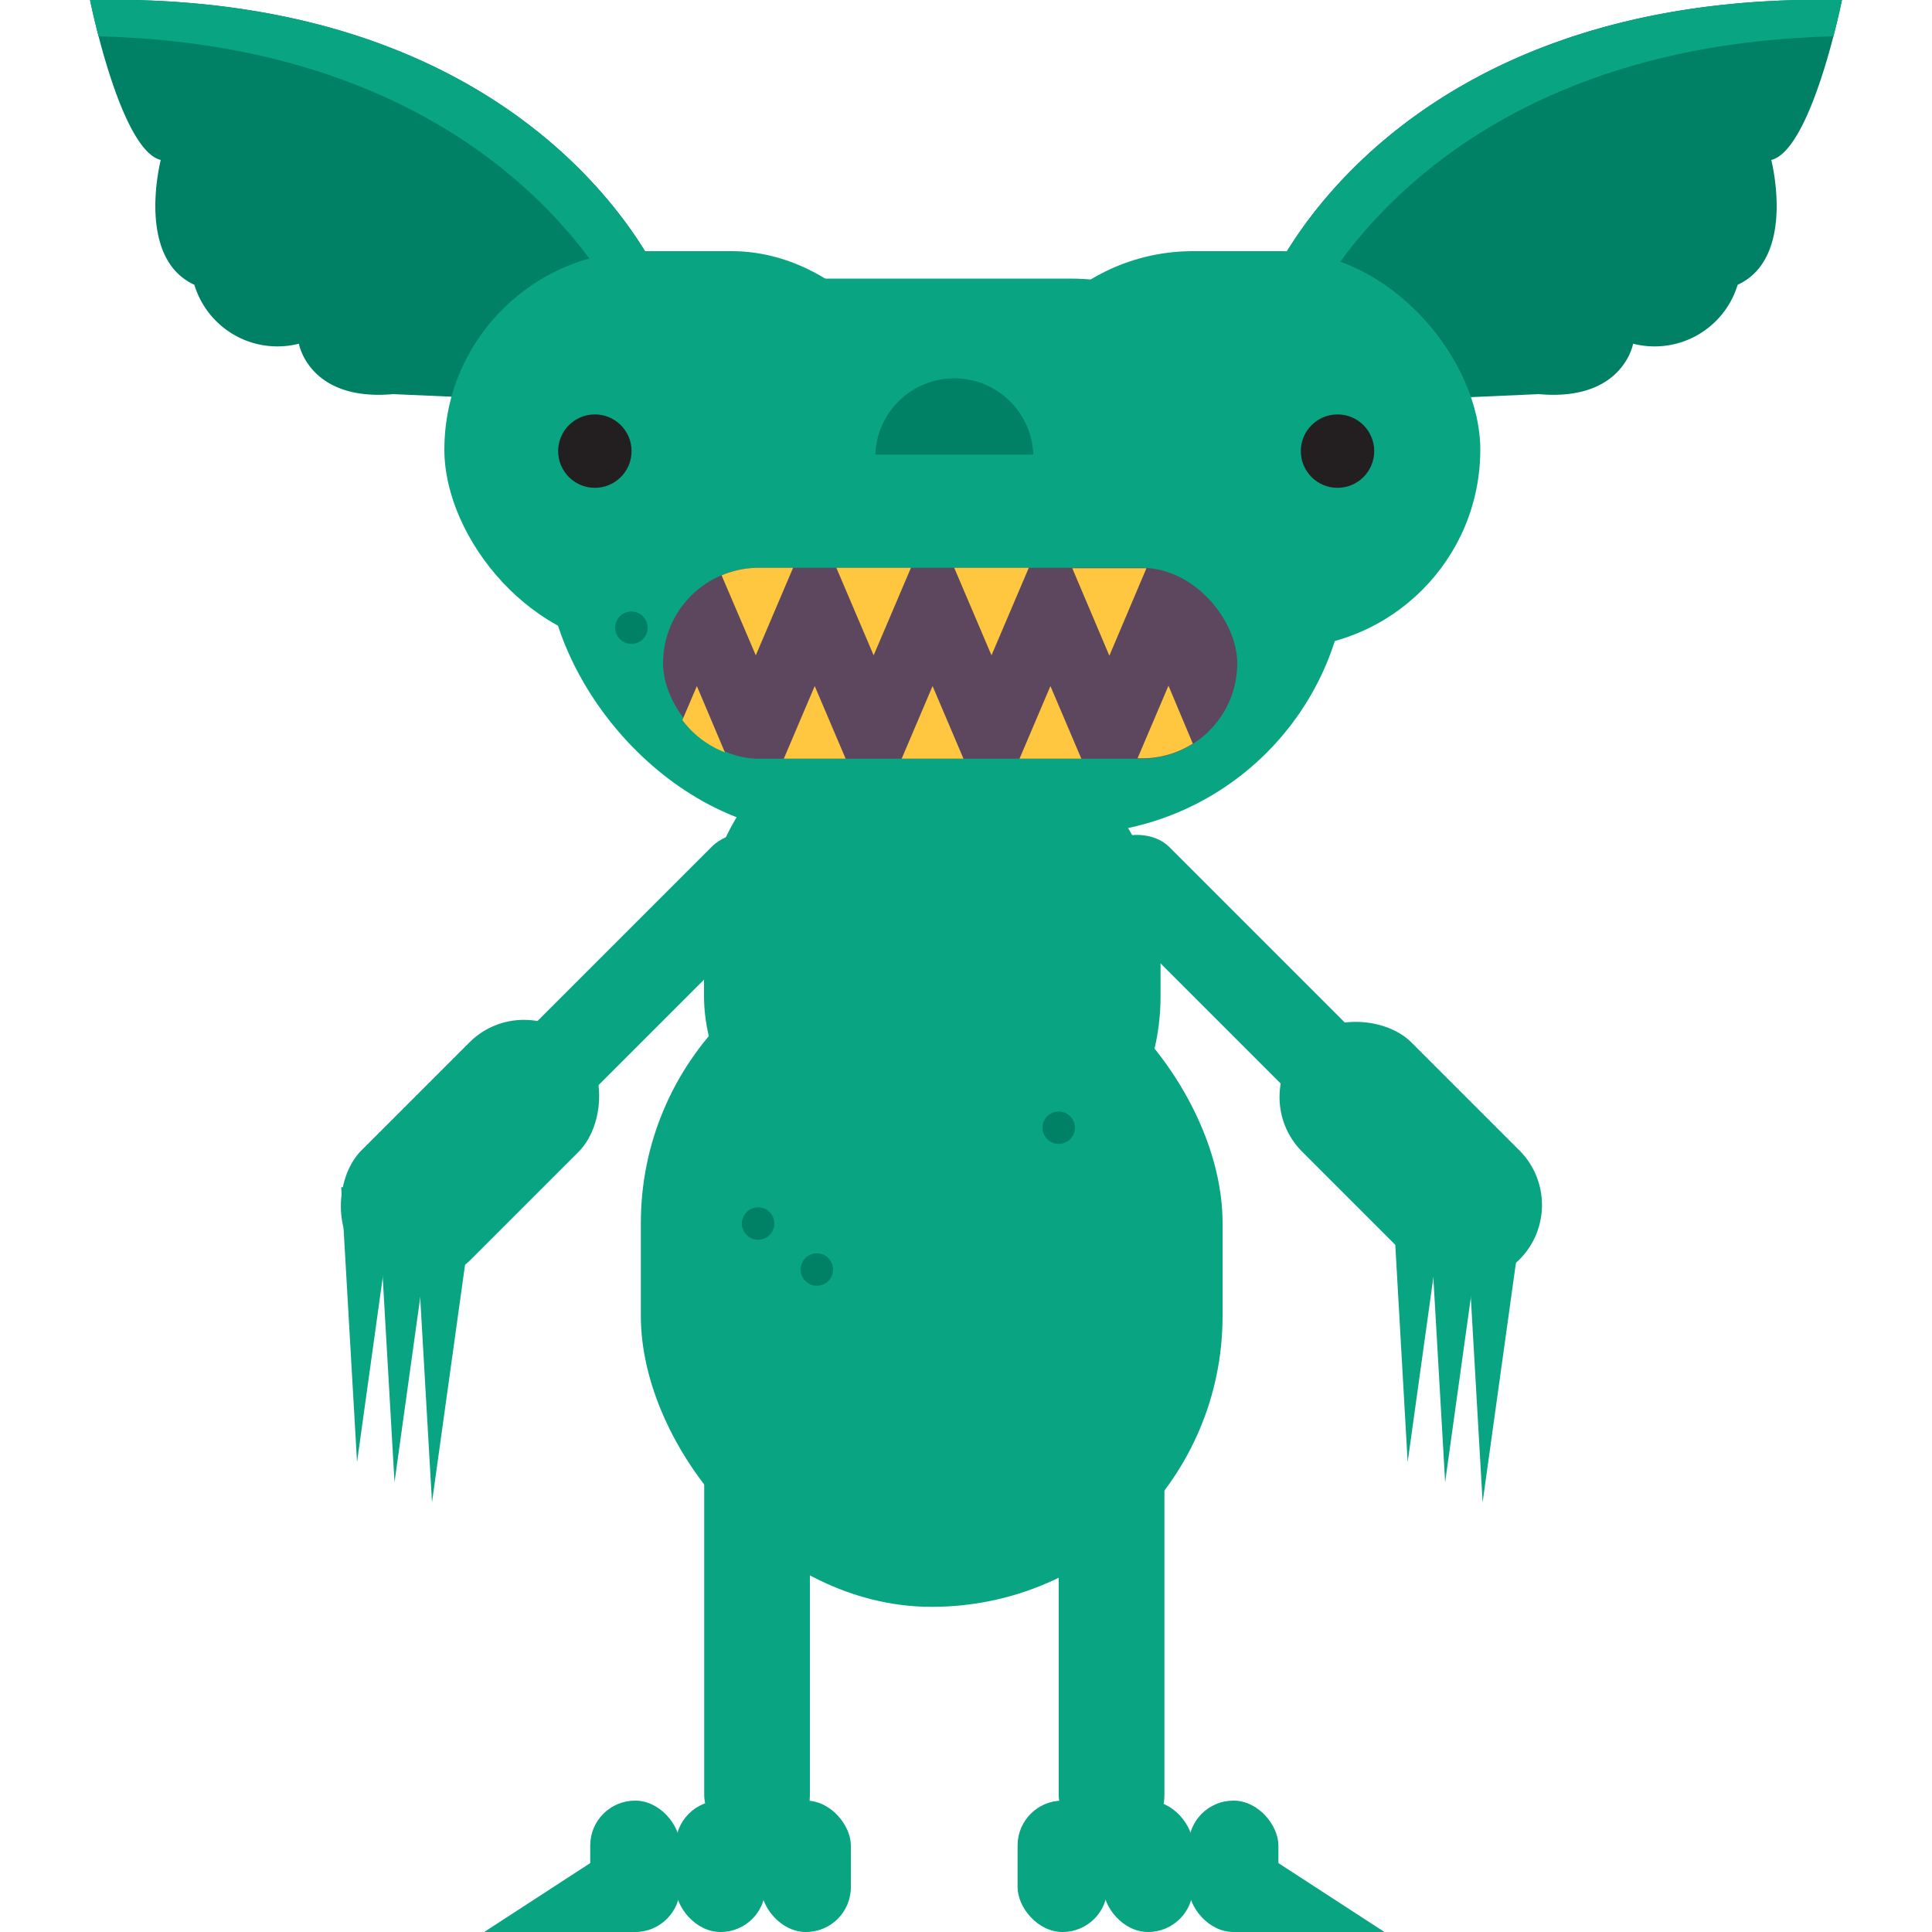 <svg id="Layer_1" data-name="Layer 1" xmlns="http://www.w3.org/2000/svg" viewBox="0 0 100 100"><defs><style>.cls-1{fill:#008166;}.cls-2{fill:#09a582;}.cls-3{fill:#231f20;}.cls-4{fill:#5c475e;}.cls-5{fill:#ffc640;}</style></defs><title>gremlin</title><path class="cls-1" d="M34.32,14.75S28.11-.51,4.66,0c0,0,1.56,7.76,3.66,8.28,0,0-1.31,5.06,1.74,6.46a4.49,4.49,0,0,0,5.41,3.05s.52,3,4.88,2.61l7.93.35"/><path class="cls-2" d="M34.32,14.75S28.11-.51,4.66,0c0,0,.16.79.44,1.88,21.49.52,27.33,14.69,27.33,14.69l-4.2,4.18h.05Z"/><path class="cls-1" d="M65.68,14.75S71.89-.51,95.34,0c0,0-1.56,7.76-3.66,8.28,0,0,1.31,5.06-1.74,6.46a4.49,4.49,0,0,1-5.41,3.05s-.52,3-4.88,2.61l-7.93.35"/><path class="cls-2" d="M65.68,14.75S71.89-.51,95.34,0c0,0-.16.79-.44,1.88-21.49.52-27.33,14.69-27.33,14.69l4.2,4.18h0Z"/><rect class="cls-2" x="36.44" y="36.57" width="23.63" height="26.82" rx="11.82" ry="11.82"/><rect class="cls-2" x="33.17" y="48.25" width="30.11" height="34.92" rx="15.05" ry="15.05"/><rect class="cls-2" x="28.28" y="14.42" width="41.49" height="28.75" rx="14.37" ry="14.37"/><rect class="cls-2" x="23" y="13" width="25.15" height="20.55" rx="10.28" ry="10.28"/><rect class="cls-2" x="51.47" y="13" width="25.15" height="20.55" rx="10.28" ry="10.28"/><circle class="cls-3" cx="30.79" cy="23.35" r="1.9"/><circle class="cls-3" cx="69.23" cy="23.35" r="1.9"/><rect class="cls-4" x="34.32" y="29.39" width="29.72" height="9.88" rx="4.94" ry="4.94"/><path class="cls-5" d="M41.05,29.39H39.26a4.9,4.9,0,0,0-1.91.39l1.77,4.14Z"/><polygon class="cls-5" points="47.15 29.39 43.29 29.39 45.22 33.92 47.15 29.39"/><polygon class="cls-5" points="53.25 29.39 49.39 29.39 51.32 33.92 53.25 29.39"/><path class="cls-5" d="M59.34,29.41l-.24,0H55.5l1.92,4.53Z"/><polygon class="cls-5" points="52.77 39.27 55.97 39.27 54.37 35.51 52.77 39.27"/><polygon class="cls-5" points="46.67 39.27 49.87 39.27 48.27 35.51 46.67 39.27"/><polygon class="cls-5" points="40.57 39.27 43.77 39.27 42.17 35.51 40.57 39.27"/><path class="cls-5" d="M35.32,37.27a5,5,0,0,0,2.2,1.67l-1.45-3.43Z"/><path class="cls-5" d="M61.74,38.49l-1.26-3-1.6,3.76h.22A4.87,4.87,0,0,0,61.74,38.49Z"/><path class="cls-1" d="M53.48,23.47a4.09,4.09,0,0,0-8.17,0v.06h8.17Z"/><rect class="cls-2" x="31.26" y="41.13" width="4.58" height="18.48" rx="2.29" ry="2.29" transform="translate(45.44 -8.98) rotate(45)"/><rect class="cls-2" x="20.33" y="51.64" width="8" height="15.9" rx="4" ry="4" transform="translate(49.26 0.24) rotate(45)"/><rect class="cls-2" x="61.51" y="41.13" width="4.58" height="18.48" rx="2.29" ry="2.29" transform="translate(144.53 40.86) rotate(135)"/><rect class="cls-2" x="69.02" y="51.64" width="8" height="15.9" rx="4" ry="4" transform="translate(166.79 50.08) rotate(135)"/><rect class="cls-2" x="36.45" y="73.58" width="5.47" height="22.06" rx="2.74" ry="2.74"/><rect class="cls-2" x="30.55" y="93.2" width="4.65" height="6.8" rx="2.32" ry="2.32"/><rect class="cls-2" x="34.97" y="93.2" width="4.65" height="6.8" rx="2.32" ry="2.32"/><rect class="cls-2" x="39.39" y="93.2" width="4.65" height="6.8" rx="2.32" ry="2.32"/><polyline class="cls-2" points="31.77 95.64 25.06 100 32.87 100"/><rect class="cls-2" x="54.8" y="73.58" width="5.47" height="22.06" rx="2.74" ry="2.74" transform="translate(115.07 169.22) rotate(-180)"/><rect class="cls-2" x="61.52" y="93.2" width="4.65" height="6.8" rx="2.32" ry="2.32" transform="translate(127.69 193.2) rotate(180)"/><rect class="cls-2" x="57.1" y="93.2" width="4.65" height="6.8" rx="2.32" ry="2.32" transform="translate(118.85 193.2) rotate(180)"/><rect class="cls-2" x="52.68" y="93.2" width="4.65" height="6.8" rx="2.32" ry="2.32" transform="translate(110 193.2) rotate(180)"/><polyline class="cls-2" points="64.95 95.64 71.66 100 63.85 100"/><polygon class="cls-2" points="17.66 61.45 18.48 75.68 20.46 61.45 17.66 61.45"/><polygon class="cls-2" points="19.6 62.49 20.42 76.72 22.4 62.49 19.6 62.49"/><polygon class="cls-2" points="21.54 63.53 22.36 77.76 24.34 63.53 21.54 63.53"/><polygon class="cls-2" points="72.05 61.45 72.86 75.68 74.84 61.45 72.05 61.45"/><polygon class="cls-2" points="73.98 62.49 74.8 76.72 76.78 62.49 73.98 62.49"/><polygon class="cls-2" points="75.92 63.53 76.74 77.76 78.72 63.53 75.92 63.53"/><circle class="cls-1" cx="39.24" cy="63.33" r="0.84"/><circle class="cls-1" cx="42.28" cy="65.71" r="0.84"/><circle class="cls-1" cx="54.8" cy="58.37" r="0.84"/><circle class="cls-1" cx="32.68" cy="32.49" r="0.84"/></svg>